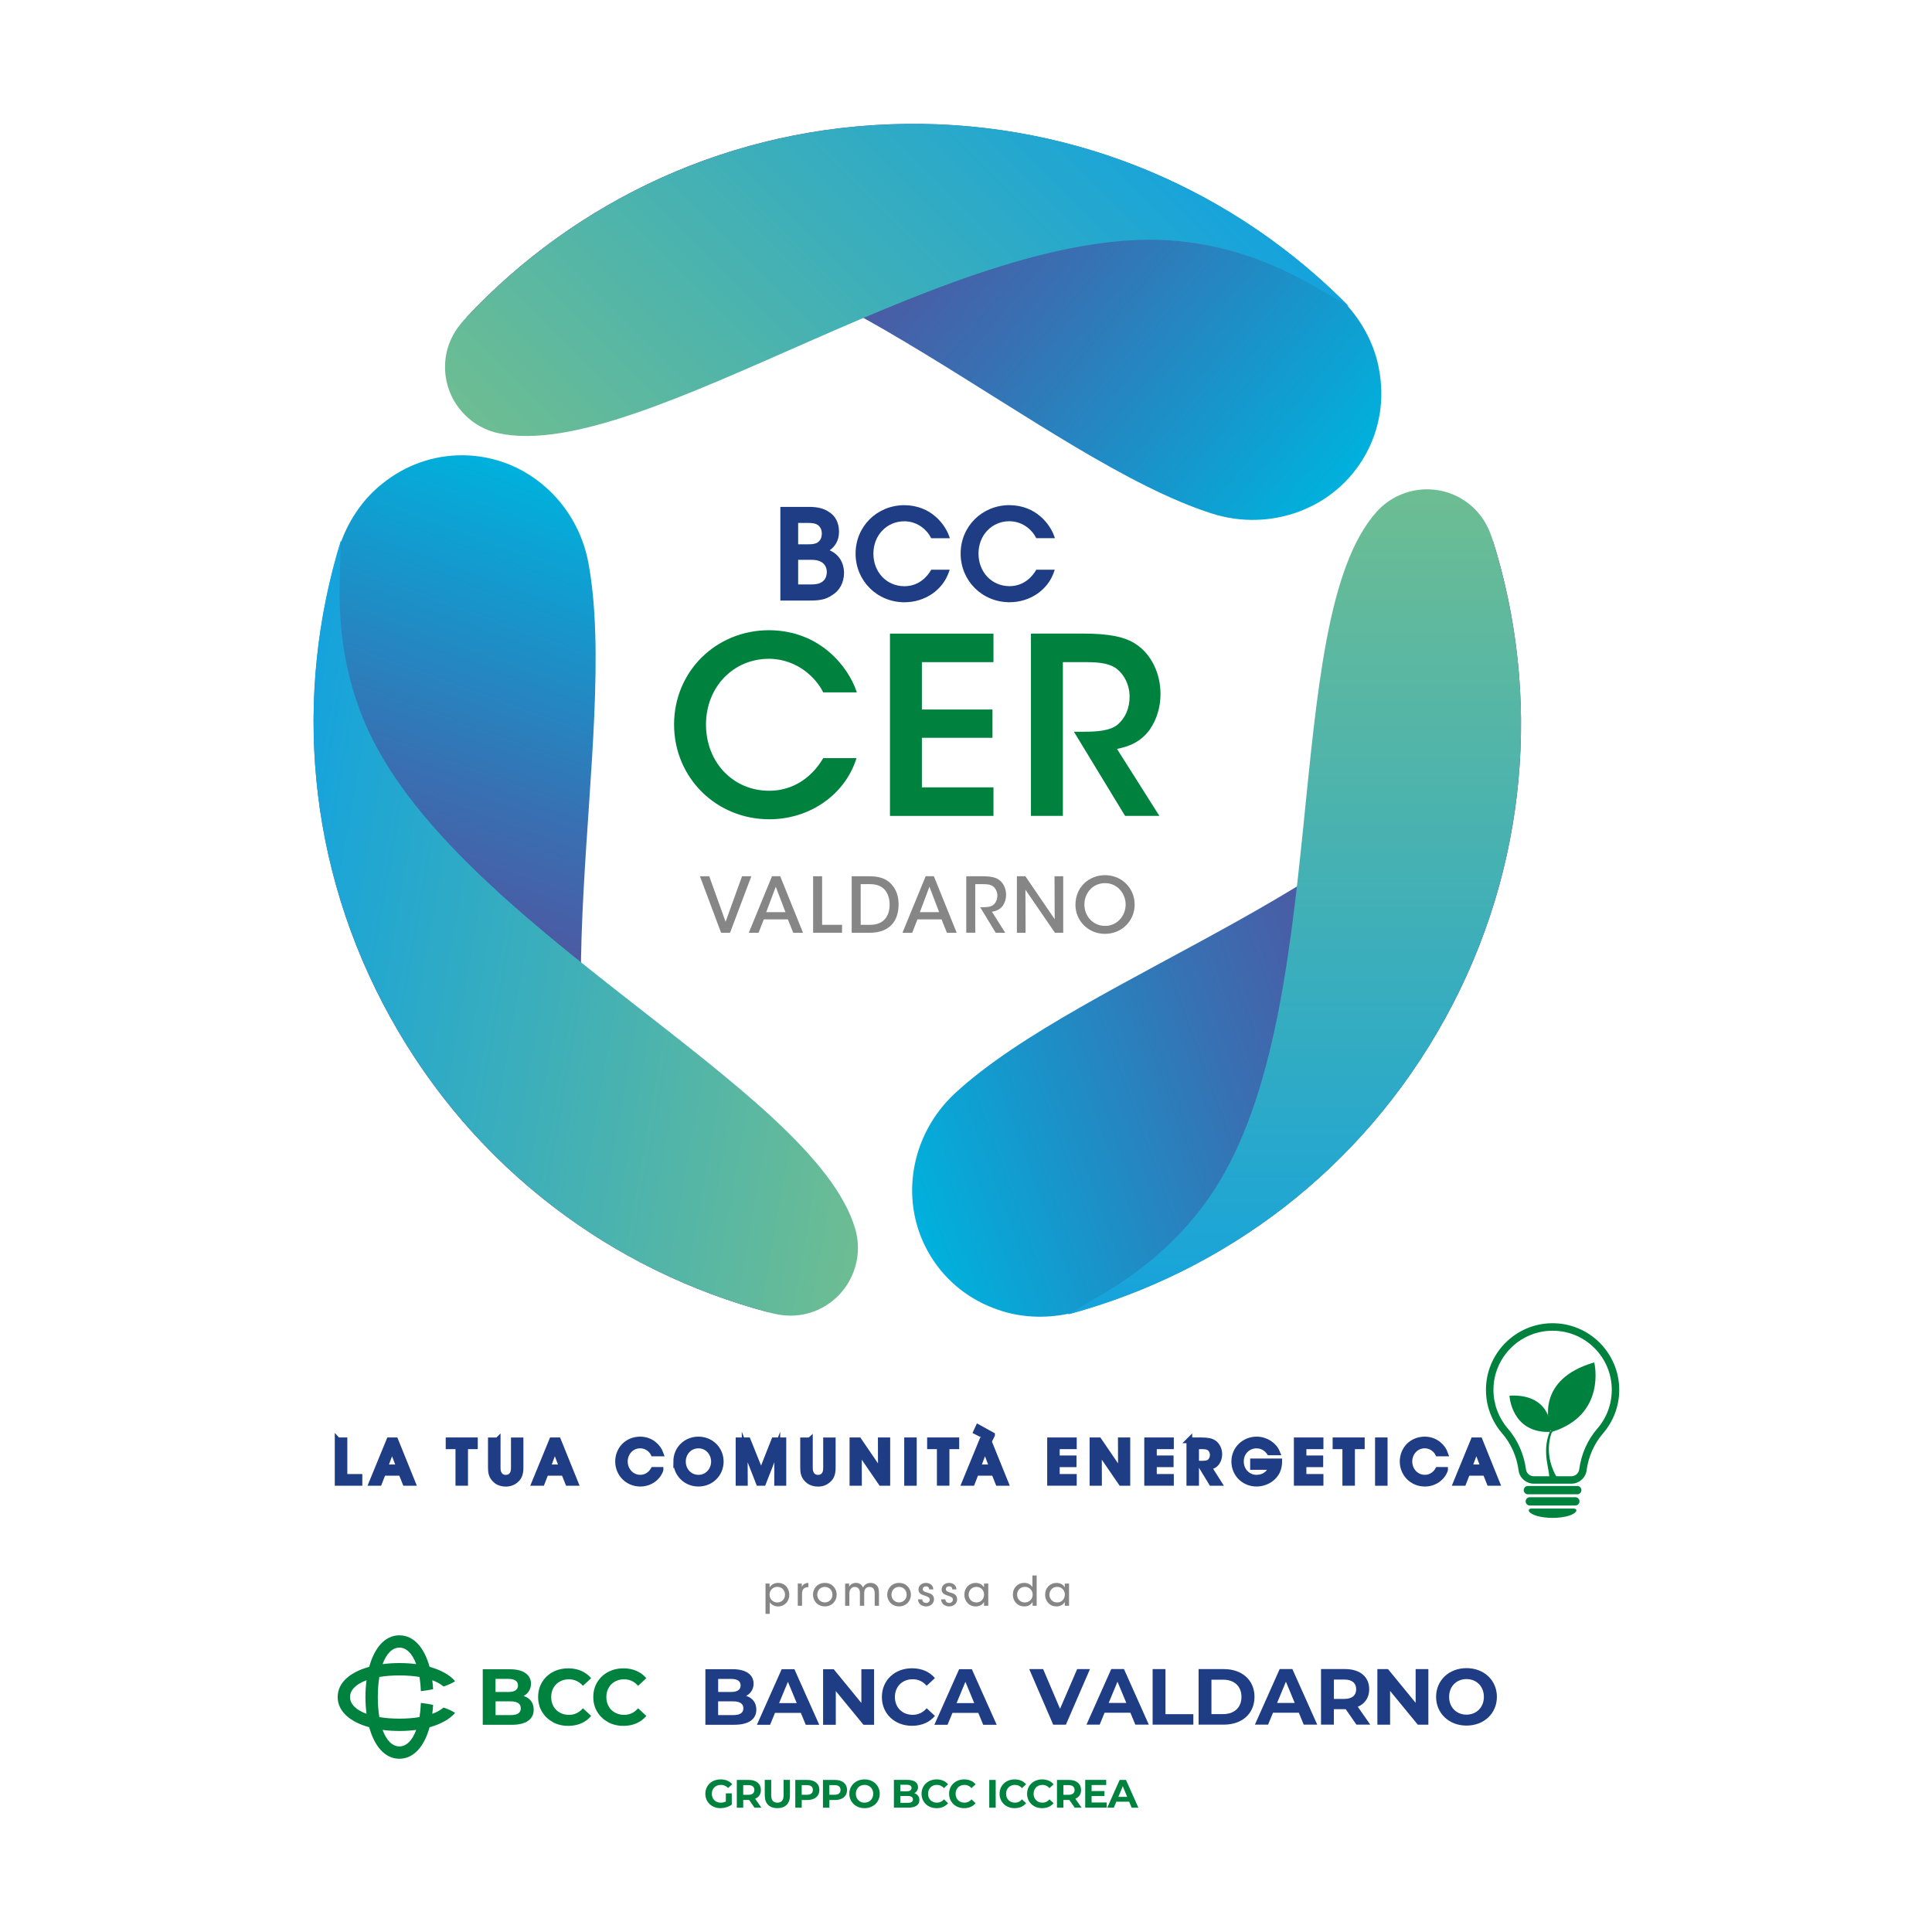 <svg width="338" height="338" viewBox="0 0 338 338" fill="none" xmlns="http://www.w3.org/2000/svg">
<path fill-rule="evenodd" clip-rule="evenodd" d="M158.321 21.678C188.577 21.296 215.972 33.423 235.677 53.365C235.76 53.449 235.82 53.544 235.873 53.651C238.568 56.716 240.595 60.669 241.275 64.705C242.199 69.629 241.496 74.84 238.914 79.508C233.644 89.03 222.286 93.114 212.008 89.841C182.967 80.576 140.292 39.772 111.09 43.391C100.239 44.733 90.551 49.568 81.555 55.565C100.764 35.038 127.986 22.065 158.321 21.684V21.678Z" fill="url(#paint0_linear_119_5917)"/>
<path fill-rule="evenodd" clip-rule="evenodd" d="M158.409 21.678C131.902 22.012 107.727 31.927 89.239 48.131C86.556 50.486 83.927 53.032 81.56 55.56C80.85 56.317 80.165 57.139 79.622 58.022C78.501 59.834 77.857 61.897 77.857 64.187C77.857 69.874 81.858 74.626 87.194 75.788C112.484 81.297 167.799 38.413 206.176 42.181C213.974 42.95 221.755 45.359 230.066 50.164C232.111 51.344 234.436 52.608 236.01 53.598C216.282 33.566 188.743 21.285 158.415 21.672L158.409 21.678Z" fill="url(#paint1_linear_119_5917)"/>
<path fill-rule="evenodd" clip-rule="evenodd" d="M252.852 178.125C238.275 204.643 214.225 222.499 187.158 229.827C187.044 229.856 186.931 229.862 186.812 229.856C182.817 230.691 178.382 230.506 174.53 229.111C169.791 227.49 165.599 224.312 162.815 219.763C157.127 210.486 159.166 198.586 167.084 191.259C189.459 170.553 245.99 153.526 257.234 126.333C261.414 116.228 261.98 105.419 261.199 94.634C269.593 121.462 267.465 151.546 252.858 178.125H252.852Z" fill="url(#paint2_linear_119_5917)"/>
<path fill-rule="evenodd" clip-rule="evenodd" d="M252.811 178.197C265.582 154.963 268.867 129.047 263.877 104.972C263.149 101.479 262.231 97.937 261.194 94.628C260.884 93.633 260.508 92.637 260.007 91.731C258.982 89.859 257.503 88.285 255.512 87.152C250.564 84.35 244.459 85.483 240.816 89.561C223.562 108.853 233.614 178.119 211.43 209.652C206.916 216.061 200.99 221.641 192.709 226.506C190.67 227.705 188.428 229.106 186.795 229.982C213.946 222.691 238.205 204.775 252.817 178.197H252.811Z" fill="url(#paint3_linear_119_5917)"/>
<path fill-rule="evenodd" clip-rule="evenodd" d="M68.306 178.023C53.646 151.552 51.362 121.683 59.602 94.878C59.638 94.765 59.691 94.664 59.757 94.568C61.182 90.747 63.704 87.092 66.941 84.576C70.84 81.434 75.765 79.58 81.101 79.651C91.981 79.788 100.96 87.861 102.939 98.461C108.526 128.426 92.78 185.333 109.789 209.341C116.109 218.26 124.957 224.509 134.49 229.594C107.315 222.386 83.002 204.548 68.306 178.017V178.023Z" fill="url(#paint4_linear_119_5917)"/>
<path fill-rule="evenodd" clip-rule="evenodd" d="M68.265 177.947C81.107 201.139 101.282 217.743 124.307 226.352C127.652 227.604 131.14 228.712 134.49 229.601C135.498 229.869 136.547 230.084 137.573 230.143C139.701 230.274 141.823 229.863 143.839 228.784C148.847 226.089 151.142 220.318 149.64 215.066C142.521 190.18 78.561 161.754 63.716 126.167C60.699 118.935 59.137 110.94 59.441 101.342C59.513 98.981 59.525 96.334 59.656 94.48C51.345 121.338 53.569 151.41 68.265 177.947Z" fill="url(#paint5_linear_119_5917)"/>
<path d="M122.453 153.299H124.081L126.942 161.264L129.816 153.299H131.444L127.718 163.19H126.155L122.453 153.299Z" fill="#868686"/>
<path d="M132.713 163.184H131.002L135.062 153.293H136.493L140.487 163.184H138.776L137.84 160.847H133.619L132.713 163.184ZM135.718 155.129L134.049 159.577H137.417L135.718 155.129Z" fill="#868686"/>
<path d="M142.252 153.299H143.826V161.795H147.314V163.184H142.252V153.293V153.299Z" fill="#868686"/>
<path d="M149.002 153.299H152.06C153.384 153.299 155.029 153.502 156.12 154.903C156.872 155.797 157.206 156.936 157.206 158.229C157.206 161.115 155.644 163.184 152.168 163.184H149.002V153.293V153.299ZM150.576 161.795H152.245C154.57 161.795 155.638 160.31 155.638 158.253C155.638 157.305 155.381 156.393 154.839 155.725C154.32 155.123 153.527 154.682 152.257 154.682H150.576V161.789V161.795Z" fill="#868686"/>
<path d="M159.596 163.184H157.885L161.945 153.293H163.376L167.37 163.184H165.659L164.723 160.847H160.502L159.596 163.184ZM162.601 155.129L160.931 159.577H164.3L162.601 155.129Z" fill="#868686"/>
<path d="M169.039 153.299H171.829C173.379 153.299 174.178 153.514 174.703 153.871C175.52 154.408 176.015 155.433 176.015 156.542C176.015 157.24 175.812 157.908 175.454 158.426C174.947 159.136 174.303 159.374 173.54 159.511L175.865 163.184H174.196L171.483 158.718H171.829C172.509 158.718 173.338 158.695 173.809 158.289C174.262 157.89 174.488 157.311 174.488 156.674C174.488 156.036 174.166 155.35 173.648 155.004C173.218 154.736 172.67 154.682 171.966 154.682H170.619V163.178H169.045V153.287L169.039 153.299Z" fill="#868686"/>
<path d="M184.516 160.823L184.486 153.299H186.007V163.19H184.564L179.395 155.654L179.425 163.19H177.904V153.299H179.389L184.522 160.823H184.516Z" fill="#868686"/>
<path d="M188.148 158.295C188.148 155.183 190.539 153.108 193.317 153.108C196.269 153.108 198.504 155.392 198.504 158.242C198.504 161.091 196.275 163.375 193.306 163.375C190.336 163.375 188.148 161.038 188.148 158.313V158.301V158.295ZM189.71 158.242C189.71 160.299 191.231 161.986 193.347 161.986C195.464 161.986 196.93 160.179 196.93 158.26C196.93 156.34 195.5 154.503 193.335 154.503C191.171 154.503 189.716 156.238 189.716 158.23V158.242H189.71Z" fill="#868686"/>
<path d="M145.15 96.273C145.985 95.683 146.784 94.681 146.784 93.03C146.784 91.486 146.164 90.264 145.061 89.59C144.214 88.976 143.058 88.678 141.537 88.678H136.523V105.067H141.454C143.362 105.067 144.417 104.93 145.598 104.107C146.885 103.338 147.642 101.931 147.666 100.244C147.666 99.356 147.41 97.287 145.156 96.273H145.15ZM139.636 97.937H141.663C142.39 97.937 142.873 97.954 143.445 98.193C144.208 98.515 144.65 99.207 144.65 100.089C144.632 101.019 144.226 101.669 143.445 102.015C143.052 102.17 142.539 102.247 141.877 102.247H139.636V97.937ZM142.879 94.997C142.456 95.2 141.871 95.224 141.406 95.224H139.636V91.486H141.341C142.068 91.486 142.527 91.557 142.879 91.736C143.308 91.933 143.773 92.458 143.773 93.322C143.773 94.133 143.481 94.663 142.879 94.997Z" fill="#1F3D84"/>
<path d="M158.201 91.194C160.753 91.212 162.309 92.965 162.822 93.996L162.905 94.163H166.178L166.035 93.763C165.332 91.772 162.899 88.404 158.219 88.38C153.432 88.38 149.682 92.1 149.682 96.852C149.682 101.603 153.438 105.365 158.237 105.365C161.808 105.365 164.932 103.237 166.011 100.065L166.149 99.672H162.917L162.828 99.821C162.339 100.644 160.92 102.557 158.219 102.557C155.131 102.557 152.8 100.107 152.8 96.858C152.8 93.609 155.173 91.2 158.201 91.2V91.194Z" fill="#1F3D84"/>
<path d="M181.215 99.809C180.726 100.632 179.307 102.546 176.606 102.546C173.518 102.546 171.187 100.095 171.187 96.846C171.187 93.597 173.559 91.188 176.582 91.188C179.14 91.206 180.69 92.959 181.203 93.99L181.286 94.157H184.559L184.416 93.758C183.713 91.766 181.28 88.398 176.6 88.374C171.813 88.374 168.062 92.094 168.062 96.846C168.062 101.598 171.819 105.36 176.618 105.36C180.189 105.36 183.313 103.231 184.392 100.059L184.523 99.666H181.292L181.203 99.815L181.215 99.809Z" fill="#1F3D84"/>
<path d="M134.508 115.25C139.713 115.292 142.878 118.863 143.928 120.962L144.011 121.128H149.902L149.759 120.729C148.393 116.86 143.653 110.302 134.55 110.254C125.231 110.254 117.928 117.498 117.928 126.751C117.928 136.004 125.249 143.331 134.591 143.331C141.537 143.331 147.618 139.187 149.717 133.023L149.854 132.629H144.023L143.934 132.778C142.944 134.453 140.047 138.341 134.55 138.341C128.26 138.341 123.514 133.362 123.514 126.757C123.514 120.151 128.343 115.256 134.502 115.256L134.508 115.25Z" fill="#00823F"/>
<path d="M155.697 142.741H173.804V137.745H161.284V129.076H173.631V124.128H161.284V115.841H173.804V110.851H155.697V142.741Z" fill="#00823F"/>
<path d="M201.198 127.555C202.379 125.85 203.029 123.674 203.029 121.42C203.029 117.783 201.389 114.445 198.754 112.716C196.888 111.422 194.026 110.844 189.495 110.844H180.361V142.734H185.948V115.84H189.924C192.094 115.84 193.806 116.007 195.087 116.806C196.625 117.831 197.621 119.81 197.621 121.844C197.621 123.877 196.912 125.552 195.57 126.732C194.193 127.913 191.719 128.014 189.507 128.014H187.879L196.828 142.734H202.826L195.415 131.019C197.472 130.614 199.565 129.856 201.222 127.549L201.198 127.555Z" fill="#00823F"/>
<path d="M59.076 251.982H60.263V258.379H62.886V259.422H59.07V251.976L59.076 251.982Z" fill="#1F3D84" stroke="#1F3D84" stroke-miterlimit="10"/>
<path d="M66.327 259.428H65.039L68.097 251.981H69.177L72.187 259.428H70.9L70.196 257.669H67.018L66.333 259.428H66.327ZM68.586 253.359L67.328 256.709H69.862L68.586 253.359Z" fill="#1F3D84" stroke="#1F3D84" stroke-miterlimit="10"/>
<path d="M80.188 253.025H78.477V251.981H83.085V253.025H81.374V259.422H80.188V253.025Z" fill="#1F3D84" stroke="#1F3D84" stroke-miterlimit="10"/>
<path d="M87.068 251.981V256.632C87.068 257.097 87.068 257.496 87.342 257.931C87.562 258.283 87.974 258.528 88.487 258.528C88.999 258.528 89.411 258.295 89.613 257.955C89.894 257.532 89.894 257.121 89.894 256.638V251.987H91.068V256.638C91.08 257.621 90.919 258.379 90.263 258.921C89.822 259.321 89.226 259.577 88.493 259.577C87.962 259.577 87.193 259.428 86.692 258.933C85.959 258.277 85.869 257.544 85.875 256.638V251.987H87.062L87.068 251.981Z" fill="#1F3D84" stroke="#1F3D84" stroke-miterlimit="10"/>
<path d="M94.799 259.428H93.512L96.57 251.981H97.649L100.66 259.428H99.372L98.669 257.669H95.491L94.805 259.428H94.799ZM97.065 253.359L95.807 256.709H98.341L97.065 253.359Z" fill="#1F3D84" stroke="#1F3D84" stroke-miterlimit="10"/>
<path d="M115.553 257.162C115.088 258.521 113.711 259.565 112.024 259.565C109.782 259.565 108.131 257.806 108.131 255.689C108.131 253.573 109.711 251.838 112.012 251.838C114.015 251.85 115.202 253.257 115.565 254.282H114.307C114.069 253.799 113.312 252.893 112.006 252.881C110.426 252.881 109.317 254.181 109.317 255.689C109.317 257.198 110.444 258.515 112.012 258.515C113.449 258.515 114.146 257.43 114.307 257.156H115.553V257.162Z" fill="#1F3D84" stroke="#1F3D84" stroke-miterlimit="10"/>
<path d="M118.297 255.743C118.297 253.4 120.097 251.838 122.19 251.838C124.414 251.838 126.095 253.561 126.095 255.701C126.095 257.842 124.414 259.565 122.184 259.565C119.954 259.565 118.303 257.806 118.303 255.749V255.737L118.297 255.743ZM119.477 255.701C119.477 257.251 120.622 258.521 122.214 258.521C123.806 258.521 124.909 257.162 124.909 255.713C124.909 254.264 123.83 252.887 122.202 252.887C120.574 252.887 119.477 254.193 119.477 255.695V255.707V255.701Z" fill="#1F3D84" stroke="#1F3D84" stroke-miterlimit="10"/>
<path d="M129.207 259.428V251.981H130.835L133.148 257.747L135.431 251.981H137.053V259.428H135.956L135.986 253.15L133.523 259.428H132.748L130.286 253.15L130.316 259.428H129.207Z" fill="#1F3D84" stroke="#1F3D84" stroke-miterlimit="10"/>
<path d="M141.691 251.981V256.632C141.691 257.097 141.691 257.496 141.965 257.931C142.186 258.283 142.597 258.528 143.11 258.528C143.622 258.528 144.034 258.295 144.236 257.955C144.517 257.532 144.517 257.121 144.517 256.638V251.987H145.691V256.638C145.703 257.621 145.542 258.379 144.886 258.921C144.445 259.321 143.849 259.577 143.116 259.577C142.585 259.577 141.816 259.428 141.315 258.933C140.582 258.277 140.492 257.544 140.498 256.638V251.987H141.685L141.691 251.981Z" fill="#1F3D84" stroke="#1F3D84" stroke-miterlimit="10"/>
<path d="M154.109 257.645L154.091 251.981H155.236V259.428H154.151L150.258 253.752L150.276 259.428H149.131V251.981H150.246L154.109 257.645Z" fill="#1F3D84" stroke="#1F3D84" stroke-miterlimit="10"/>
<path d="M158.693 251.981H159.88V259.428H158.693V251.981Z" fill="#1F3D84" stroke="#1F3D84" stroke-miterlimit="10"/>
<path d="M164.412 253.025H162.701V251.981H167.31V253.025H165.599V259.422H164.412V253.025Z" fill="#1F3D84" stroke="#1F3D84" stroke-miterlimit="10"/>
<path d="M170.057 259.428H168.77L171.828 251.981H172.907L175.918 259.428H174.63L173.927 257.669H170.749L170.063 259.428H170.057ZM173.557 251.057L173.235 251.701L170.791 250.473L171.142 249.716L173.557 251.051V251.057ZM172.317 253.359L171.059 256.709H173.593L172.317 253.359Z" fill="#1F3D84" stroke="#1F3D84" stroke-miterlimit="10"/>
<path d="M183.705 251.982H187.872V253.025H184.891V255.135H187.831V256.173H184.891V258.379H187.872V259.422H183.705V251.976V251.982Z" fill="#1F3D84" stroke="#1F3D84" stroke-miterlimit="10"/>
<path d="M196.105 257.645L196.087 251.981H197.232V259.428H196.147L192.254 253.752L192.272 259.428H191.127V251.981H192.242L196.105 257.645Z" fill="#1F3D84" stroke="#1F3D84" stroke-miterlimit="10"/>
<path d="M200.689 251.982H204.857V253.025H201.876V255.135H204.815V256.173H201.876V258.379H204.857V259.422H200.689V251.976V251.982Z" fill="#1F3D84" stroke="#1F3D84" stroke-miterlimit="10"/>
<path d="M208.064 251.982H210.169C211.338 251.982 211.94 252.143 212.333 252.417C212.947 252.816 213.317 253.591 213.317 254.426C213.317 254.951 213.168 255.451 212.894 255.845C212.512 256.375 212.029 256.56 211.457 256.662L213.21 259.428H211.952L209.907 256.065H210.169C210.682 256.065 211.308 256.048 211.659 255.744C211.999 255.439 212.172 255.01 212.172 254.527C212.172 254.044 211.934 253.532 211.54 253.269C211.218 253.067 210.807 253.025 210.27 253.025H209.257V259.422H208.07V251.976L208.064 251.982Z" fill="#1F3D84" stroke="#1F3D84" stroke-miterlimit="10"/>
<path d="M222.076 254.092C221.886 253.817 221.653 253.579 221.391 253.388C220.956 253.078 220.437 252.887 219.823 252.887C218.416 252.887 217.098 253.954 217.098 255.683C217.098 257.412 218.428 258.521 219.823 258.521C220.508 258.521 221.099 258.313 221.546 257.967C221.999 257.627 222.309 257.15 222.422 256.637H219.215V255.671H223.805C223.805 256.142 223.722 256.786 223.472 257.341C222.786 258.819 221.248 259.565 219.841 259.565C217.635 259.565 215.93 257.865 215.93 255.683C215.93 253.501 217.688 251.838 219.853 251.838C221.45 251.838 222.893 252.804 223.424 254.092H222.088H222.076Z" fill="#1F3D84" stroke="#1F3D84" stroke-miterlimit="10"/>
<path d="M226.863 251.982H231.031V253.025H228.05V255.135H230.989V256.173H228.05V258.379H231.031V259.422H226.863V251.976V251.982Z" fill="#1F3D84" stroke="#1F3D84" stroke-miterlimit="10"/>
<path d="M235.354 253.025H233.643V251.981H238.251V253.025H236.54V259.422H235.354V253.025Z" fill="#1F3D84" stroke="#1F3D84" stroke-miterlimit="10"/>
<path d="M241.064 251.981H242.251V259.428H241.064V251.981Z" fill="#1F3D84" stroke="#1F3D84" stroke-miterlimit="10"/>
<path d="M252.809 257.162C252.344 258.521 250.967 259.565 249.28 259.565C247.038 259.565 245.387 257.806 245.387 255.689C245.387 253.573 246.967 251.838 249.268 251.838C251.271 251.85 252.458 253.257 252.821 254.282H251.563C251.325 253.799 250.568 252.893 249.262 252.881C247.682 252.881 246.573 254.181 246.573 255.689C246.573 257.198 247.7 258.515 249.268 258.515C250.705 258.515 251.402 257.43 251.563 257.156H252.809V257.162Z" fill="#1F3D84" stroke="#1F3D84" stroke-miterlimit="10"/>
<path d="M256.022 259.428H254.734L257.793 251.981H258.872L261.877 259.428H260.589L259.885 257.669H256.708L256.022 259.428ZM258.282 253.359L257.024 256.709H259.558L258.282 253.359Z" fill="#1F3D84" stroke="#1F3D84" stroke-miterlimit="10"/>
<path d="M275.393 264.049C275.596 264.049 275.727 264.21 275.638 264.347C275.232 264.967 273.587 265.426 271.619 265.426C269.652 265.426 268.006 264.961 267.601 264.347C267.511 264.21 267.643 264.049 267.845 264.049H275.399H275.393Z" fill="#00823F" stroke="#00823F" stroke-width="0.25" stroke-miterlimit="10"/>
<path d="M275.936 261.3H267.303C266.975 261.3 266.701 261.032 266.701 260.698C266.701 260.37 266.969 260.096 267.303 260.096H275.936C276.264 260.096 276.538 260.364 276.538 260.698C276.538 261.026 276.27 261.3 275.936 261.3Z" fill="#00823F" stroke="#00823F" stroke-width="0.25" stroke-miterlimit="10"/>
<path d="M275.602 263.262H267.637C267.309 263.262 267.035 262.994 267.035 262.66C267.035 262.332 267.303 262.058 267.637 262.058H275.602C275.93 262.058 276.205 262.326 276.205 262.66C276.205 262.988 275.936 263.262 275.602 263.262Z" fill="#00823F" stroke="#00823F" stroke-width="0.25" stroke-miterlimit="10"/>
<path d="M278.815 238.508C269.044 241.411 270.88 248.589 271.446 250.193C271.536 249.496 272.108 245.919 274.809 243.355C274.809 243.355 272.114 246.556 271.536 250.366C280.92 247.421 278.815 238.508 278.815 238.508Z" fill="#00823F" stroke="#00823F" stroke-width="0.25" stroke-miterlimit="10"/>
<path d="M267.804 246.431C270.272 247.272 271.113 249.704 271.214 250.283C271.25 248.941 270.767 244.005 264.215 244.285C264.215 244.285 264.602 250.569 271.107 250.39C270.576 247.898 267.804 246.425 267.804 246.425V246.431Z" fill="#00823F" stroke="#00823F" stroke-width="0.25" stroke-miterlimit="10"/>
<path d="M271.185 259.094C271.4 257.336 269.736 254.134 271.257 250.515L271.394 250.485C271.394 250.485 269.552 254.539 272.616 259.088H271.185V259.094Z" fill="#00823F" stroke="#00823F" stroke-width="0.25" stroke-miterlimit="10"/>
<path d="M282.233 238.639C281.643 237.261 280.808 236.021 279.735 234.96C278.667 233.899 277.421 233.07 276.038 232.498C274.601 231.902 273.081 231.61 271.513 231.621C265.17 231.681 260.048 236.886 260.09 243.229C260.102 244.618 260.352 245.978 260.847 247.266C261.324 248.512 262.01 249.656 262.88 250.67C264.466 252.506 265.474 254.772 265.796 257.222C265.963 258.486 267.048 259.44 268.324 259.44H274.923C276.199 259.44 277.284 258.486 277.451 257.222C277.773 254.772 278.781 252.506 280.367 250.67C281.249 249.644 281.935 248.488 282.412 247.23C282.906 245.93 283.157 244.553 283.157 243.152C283.157 241.584 282.847 240.07 282.239 238.639H282.233ZM279.562 249.984C277.845 251.975 276.754 254.432 276.402 257.091C276.307 257.83 275.669 258.391 274.923 258.391H268.324C267.578 258.391 266.94 257.83 266.845 257.091C266.493 254.438 265.402 251.981 263.685 249.984C262.069 248.106 261.169 245.709 261.151 243.229C261.11 237.464 265.766 232.736 271.525 232.683C271.561 232.683 271.591 232.683 271.626 232.683C274.405 232.683 277.022 233.756 279.001 235.717C280.999 237.697 282.102 240.344 282.102 243.158C282.102 245.668 281.201 248.094 279.568 249.99L279.562 249.984Z" fill="#00823F" stroke="#00823F" stroke-width="0.25" stroke-miterlimit="10"/>
<path d="M132.319 299.093C132.319 300.775 130.984 301.746 128.432 301.746H123.406V292.022H128.158C130.59 292.022 131.836 293.036 131.836 294.55C131.836 295.522 131.336 296.273 130.543 296.691C131.628 297.036 132.319 297.871 132.319 299.093ZM125.642 293.722V296.011H127.878C128.975 296.011 129.571 295.623 129.571 294.86C129.571 294.097 128.975 293.722 127.878 293.722H125.642ZM130.054 298.861C130.054 298.044 129.428 297.651 128.259 297.651H125.636V300.053H128.259C129.428 300.053 130.054 299.69 130.054 298.861Z" fill="#1F3D84"/>
<path d="M140.099 299.666H135.586L134.727 301.746H132.42L136.754 292.022H138.978L143.324 301.746H140.963L140.105 299.666H140.099ZM139.389 297.955L137.845 294.234L136.301 297.955H139.383H139.389Z" fill="#1F3D84"/>
<path d="M152.917 292.028V301.752H151.069L146.222 295.85V301.752H143.998V292.028H145.858L150.693 297.931V292.028H152.917Z" fill="#1F3D84"/>
<path d="M154.283 296.887C154.283 293.954 156.531 291.861 159.56 291.861C161.241 291.861 162.642 292.469 163.56 293.584L162.117 294.92C161.461 294.169 160.645 293.781 159.673 293.781C157.854 293.781 156.561 295.057 156.561 296.893C156.561 298.729 157.854 300.005 159.673 300.005C160.645 300.005 161.461 299.618 162.117 298.855L163.56 300.19C162.642 301.317 161.241 301.925 159.548 301.925C156.537 301.925 154.283 299.826 154.283 296.899V296.887Z" fill="#1F3D84"/>
<path d="M171.144 299.666H166.631L165.772 301.746H163.465L167.799 292.022H170.023L174.369 301.746H172.008L171.15 299.666H171.144ZM170.44 297.955L168.896 294.234L167.352 297.955H170.434H170.44Z" fill="#1F3D84"/>
<path d="M190.687 292.004L186.478 301.728H184.254L180.062 292.004H182.495L185.452 298.95L188.451 292.004H190.687Z" fill="#1F3D84"/>
<path d="M197.757 299.641H193.244L192.385 301.722H190.078L194.412 291.998H196.636L200.982 301.722H198.622L197.763 299.641H197.757ZM197.048 297.93L195.503 294.21L193.959 297.93H197.042H197.048Z" fill="#1F3D84"/>
<path d="M201.65 292.004H203.898V299.892H208.775V301.722H201.65V291.998V292.004Z" fill="#1F3D84"/>
<path d="M209.693 292.004H214.111C217.289 292.004 219.471 293.918 219.471 296.863C219.471 299.808 217.289 301.722 214.111 301.722H209.693V291.998V292.004ZM213.998 299.88C215.93 299.88 217.193 298.729 217.193 296.869C217.193 295.009 215.93 293.858 213.998 293.858H211.941V299.886H213.998V299.88Z" fill="#1F3D84"/>
<path d="M227.222 299.641H222.709L221.85 301.722H219.543L223.877 291.998H226.101L230.447 301.722H228.086L227.228 299.641H227.222ZM226.512 297.93L224.968 294.21L223.424 297.93H226.507H226.512Z" fill="#1F3D84"/>
<path d="M237.304 301.722L235.426 299.015H233.357V301.722H231.109V291.998H235.318C237.918 291.998 239.54 293.345 239.54 295.528C239.54 296.988 238.806 298.055 237.542 298.598L239.724 301.722H237.31H237.304ZM235.193 293.834H233.363V297.221H235.193C236.57 297.221 237.262 296.583 237.262 295.528C237.262 294.472 236.57 293.834 235.193 293.834Z" fill="#1F3D84"/>
<path d="M249.888 292.004V301.728H248.04L243.193 295.826V301.728H240.969V292.004H242.829L247.664 297.906V292.004H249.888Z" fill="#1F3D84"/>
<path d="M251.242 296.863C251.242 293.977 253.49 291.837 256.56 291.837C259.631 291.837 261.878 293.959 261.878 296.863C261.878 299.766 259.613 301.889 256.56 301.889C253.508 301.889 251.242 299.748 251.242 296.863ZM259.601 296.863C259.601 295.015 258.295 293.751 256.56 293.751C254.825 293.751 253.52 295.015 253.52 296.863C253.52 298.711 254.825 299.975 256.56 299.975C258.295 299.975 259.601 298.711 259.601 296.863Z" fill="#1F3D84"/>
<path d="M126.995 313.741H128.021V315.715C127.484 316.12 126.751 316.335 126.053 316.335C124.527 316.335 123.4 315.285 123.4 313.819C123.4 312.352 124.527 311.303 126.071 311.303C126.924 311.303 127.633 311.595 128.104 312.143L127.383 312.811C127.031 312.435 126.62 312.263 126.125 312.263C125.183 312.263 124.533 312.895 124.533 313.819C124.533 314.743 125.177 315.375 126.107 315.375C126.411 315.375 126.697 315.321 126.984 315.166V313.741H126.995Z" fill="#00823F"/>
<path d="M131.997 316.252L131.061 314.898H130.029V316.252H128.902V311.393H131.007C132.307 311.393 133.117 312.066 133.117 313.157C133.117 313.885 132.748 314.421 132.116 314.69L133.207 316.252H131.997ZM130.941 312.305H130.023V313.998H130.941C131.627 313.998 131.973 313.676 131.973 313.151C131.973 312.627 131.627 312.305 130.941 312.305Z" fill="#00823F"/>
<path d="M133.793 314.11V311.386H134.92V314.069C134.92 314.993 135.325 315.374 136.005 315.374C136.685 315.374 137.09 314.993 137.09 314.069V311.386H138.199V314.11C138.199 315.541 137.382 316.334 135.999 316.334C134.616 316.334 133.799 315.541 133.799 314.11H133.793Z" fill="#00823F"/>
<path d="M143.35 313.151C143.35 314.236 142.539 314.91 141.239 314.91H140.262V316.252H139.135V311.393H141.239C142.539 311.393 143.35 312.066 143.35 313.157V313.151ZM142.211 313.151C142.211 312.615 141.865 312.305 141.174 312.305H140.256V313.992H141.174C141.859 313.992 142.211 313.682 142.211 313.151Z" fill="#00823F"/>
<path d="M148.19 313.151C148.19 314.236 147.379 314.91 146.079 314.91H145.101V316.252H143.975V311.393H146.079C147.379 311.393 148.19 312.066 148.19 313.157V313.151ZM147.051 313.151C147.051 312.615 146.705 312.305 146.014 312.305H145.095V313.992H146.014C146.699 313.992 147.051 313.682 147.051 313.151Z" fill="#00823F"/>
<path d="M148.59 313.819C148.59 312.376 149.717 311.303 151.249 311.303C152.781 311.303 153.908 312.364 153.908 313.819C153.908 315.273 152.775 316.335 151.249 316.335C149.723 316.335 148.59 315.267 148.59 313.819ZM152.769 313.819C152.769 312.895 152.119 312.263 151.249 312.263C150.378 312.263 149.729 312.895 149.729 313.819C149.729 314.743 150.384 315.375 151.249 315.375C152.113 315.375 152.769 314.743 152.769 313.819Z" fill="#00823F"/>
<path d="M160.848 314.921C160.848 315.762 160.18 316.245 158.905 316.245H156.389V311.386H158.762C159.978 311.386 160.604 311.893 160.604 312.65C160.604 313.139 160.353 313.508 159.96 313.717C160.502 313.89 160.848 314.307 160.848 314.921ZM157.51 312.238V313.383H158.624C159.173 313.383 159.471 313.186 159.471 312.805C159.471 312.423 159.173 312.238 158.624 312.238H157.51ZM159.715 314.808C159.715 314.397 159.405 314.206 158.821 314.206H157.51V315.404H158.821C159.405 315.404 159.715 315.225 159.715 314.808Z" fill="#00823F"/>
<path d="M161.223 313.819C161.223 312.352 162.349 311.303 163.864 311.303C164.704 311.303 165.408 311.607 165.861 312.161L165.14 312.829C164.812 312.453 164.406 312.263 163.917 312.263C163.005 312.263 162.361 312.901 162.361 313.819C162.361 314.737 163.005 315.375 163.917 315.375C164.406 315.375 164.812 315.178 165.14 314.796L165.861 315.464C165.402 316.025 164.704 316.335 163.852 316.335C162.343 316.335 161.223 315.285 161.223 313.819Z" fill="#00823F"/>
<path d="M166.041 313.819C166.041 312.352 167.168 311.303 168.682 311.303C169.523 311.303 170.226 311.607 170.679 312.161L169.958 312.829C169.63 312.453 169.225 312.263 168.736 312.263C167.824 312.263 167.18 312.901 167.18 313.819C167.18 314.737 167.824 315.375 168.736 315.375C169.225 315.375 169.63 315.178 169.958 314.796L170.679 315.464C170.22 316.025 169.523 316.335 168.676 316.335C167.168 316.335 166.047 315.285 166.047 313.819H166.041Z" fill="#00823F"/>
<path d="M173.068 311.393H174.195V316.252H173.068V311.393Z" fill="#00823F"/>
<path d="M174.875 313.819C174.875 312.352 176.002 311.303 177.516 311.303C178.357 311.303 179.06 311.607 179.513 312.161L178.792 312.829C178.464 312.453 178.059 312.263 177.57 312.263C176.658 312.263 176.014 312.901 176.014 313.819C176.014 314.737 176.658 315.375 177.57 315.375C178.059 315.375 178.464 315.178 178.792 314.796L179.513 315.464C179.054 316.025 178.351 316.335 177.504 316.335C175.996 316.335 174.875 315.285 174.875 313.819Z" fill="#00823F"/>
<path d="M179.688 313.819C179.688 312.352 180.814 311.303 182.329 311.303C183.169 311.303 183.873 311.607 184.326 312.161L183.604 312.829C183.277 312.453 182.871 312.263 182.382 312.263C181.47 312.263 180.826 312.901 180.826 313.819C180.826 314.737 181.47 315.375 182.382 315.375C182.871 315.375 183.277 315.178 183.604 314.796L184.326 315.464C183.867 316.025 183.163 316.335 182.317 316.335C180.808 316.335 179.688 315.285 179.688 313.819Z" fill="#00823F"/>
<path d="M188.016 316.252L187.08 314.898H186.043V316.252H184.916V311.393H187.021C188.32 311.393 189.131 312.066 189.131 313.157C189.131 313.885 188.761 314.421 188.129 314.69L189.221 316.252H188.01H188.016ZM186.961 312.305H186.043V313.998H186.961C187.647 313.998 187.998 313.676 187.998 313.151C187.998 312.627 187.653 312.305 186.961 312.305Z" fill="#00823F"/>
<path d="M193.619 315.344V316.245H189.857V311.386H193.53V312.286H190.972V313.341H193.226V314.218H190.972V315.344H193.619Z" fill="#00823F"/>
<path d="M197.548 315.208H195.295L194.865 316.252H193.715L195.879 311.393H196.988L199.158 316.252H197.978L197.548 315.208ZM197.197 314.356L196.428 312.496L195.658 314.356H197.203H197.197Z" fill="#00823F"/>
<path d="M92.899 297.579C93.215 297.99 93.37 298.497 93.37 299.099C93.37 299.952 93.042 300.607 92.374 301.067C91.713 301.526 90.747 301.752 89.483 301.752H84.457V292.034H89.209C90.395 292.034 91.301 292.261 91.939 292.714C92.571 293.167 92.893 293.781 92.893 294.562C92.893 295.033 92.78 295.456 92.553 295.826C92.327 296.196 92.011 296.488 91.599 296.702C92.154 296.881 92.589 297.173 92.905 297.585M86.693 293.721V296.011H88.928C89.483 296.011 89.906 295.915 90.192 295.719C90.479 295.522 90.622 295.236 90.622 294.86C90.622 294.485 90.479 294.198 90.192 294.008C89.906 293.817 89.483 293.721 88.928 293.721H86.693ZM90.657 299.761C90.962 299.57 91.111 299.266 91.111 298.861C91.111 298.056 90.514 297.65 89.322 297.65H86.699V300.053H89.322C89.912 300.053 90.359 299.958 90.663 299.761" fill="#00823F"/>
<path d="M96.72 301.269C95.921 300.84 95.289 300.244 94.83 299.48C94.371 298.717 94.144 297.853 94.144 296.893C94.144 295.933 94.371 295.069 94.83 294.306C95.289 293.542 95.915 292.946 96.72 292.517C97.519 292.088 98.419 291.873 99.421 291.873C100.261 291.873 101.025 292.022 101.704 292.32C102.384 292.618 102.956 293.042 103.421 293.596L101.979 294.932C101.323 294.174 100.506 293.793 99.534 293.793C98.932 293.793 98.395 293.924 97.924 294.186C97.453 294.449 97.084 294.818 96.821 295.289C96.559 295.76 96.428 296.297 96.428 296.899C96.428 297.501 96.559 298.038 96.821 298.509C97.084 298.98 97.453 299.349 97.924 299.612C98.395 299.874 98.932 300.011 99.534 300.011C100.506 300.011 101.323 299.63 101.979 298.86L103.421 300.196C102.956 300.762 102.384 301.192 101.698 301.49C101.013 301.788 100.25 301.937 99.409 301.937C98.419 301.937 97.525 301.722 96.72 301.293" fill="#00823F"/>
<path d="M106.372 301.269C105.574 300.84 104.942 300.244 104.482 299.48C104.023 298.717 103.797 297.853 103.797 296.893C103.797 295.933 104.023 295.069 104.482 294.306C104.942 293.542 105.568 292.946 106.372 292.517C107.171 292.088 108.072 291.873 109.073 291.873C109.914 291.873 110.677 292.022 111.357 292.32C112.036 292.618 112.609 293.042 113.074 293.596L111.631 294.932C110.975 294.174 110.158 293.793 109.186 293.793C108.584 293.793 108.048 293.924 107.577 294.186C107.106 294.449 106.736 294.818 106.474 295.289C106.211 295.76 106.08 296.297 106.08 296.899C106.08 297.501 106.211 298.038 106.474 298.509C106.736 298.98 107.106 299.349 107.577 299.612C108.048 299.874 108.584 300.011 109.186 300.011C110.158 300.011 110.975 299.63 111.631 298.86L113.074 300.196C112.609 300.762 112.036 301.192 111.351 301.49C110.665 301.788 109.902 301.937 109.061 301.937C108.072 301.937 107.177 301.722 106.372 301.293" fill="#00823F"/>
<path d="M75.626 299.832C75.692 299.325 75.746 298.801 75.776 298.264C75.102 298.121 74.38 298.008 73.635 297.918C73.599 298.818 73.516 299.647 73.391 300.404C72.353 300.577 71.179 300.673 69.879 300.673C68.579 300.673 67.399 300.577 66.368 300.404C66.195 299.367 66.099 298.192 66.099 296.893C66.099 295.593 66.195 294.419 66.368 293.381C67.405 293.208 68.579 293.113 69.879 293.113C71.179 293.113 72.353 293.208 73.391 293.381C73.516 294.138 73.599 294.967 73.635 295.867C74.38 295.778 75.102 295.665 75.776 295.522C75.746 294.985 75.692 294.46 75.626 293.954C76.449 294.252 77.105 294.627 77.588 295.051C78.405 294.788 79.102 294.478 79.621 294.12C78.655 292.994 77.093 292.141 75.156 291.61C74.249 288.325 72.431 286.096 69.873 286.096C67.316 286.096 65.497 288.325 64.591 291.61C61.306 292.517 59.076 294.335 59.076 296.893C59.076 299.45 61.306 301.269 64.591 302.175C65.497 305.46 67.316 307.69 69.873 307.69C72.431 307.69 74.249 305.46 75.156 302.175C77.087 301.644 78.655 300.792 79.621 299.665C79.096 299.313 78.405 299.003 77.588 298.735C77.105 299.158 76.449 299.534 75.626 299.832ZM69.873 288.248C71.09 288.248 72.133 289.273 72.812 291.134C71.876 291.008 70.893 290.949 69.873 290.949C68.854 290.949 67.87 291.014 66.934 291.134C67.614 289.273 68.657 288.248 69.873 288.248ZM64.126 299.832C62.266 299.152 61.24 298.109 61.24 296.893C61.24 295.677 62.266 294.633 64.126 293.954C64.001 294.89 63.935 295.879 63.935 296.893C63.935 297.906 64.001 298.902 64.126 299.832ZM69.873 305.532C68.657 305.532 67.614 304.506 66.934 302.646C67.87 302.771 68.86 302.831 69.873 302.831C70.887 302.831 71.876 302.765 72.812 302.646C72.133 304.506 71.09 305.532 69.873 305.532Z" fill="#00823F"/>
<path d="M133.93 277.039H134.639V277.719C134.931 277.254 135.432 276.926 136.124 276.926C137.459 276.926 138.091 278.041 138.091 279.007C138.091 280.109 137.298 281.045 136.13 281.045C135.325 281.045 134.842 280.604 134.669 280.288V282.345H133.924V277.039H133.93ZM137.34 278.977C137.34 278.339 136.887 277.617 135.981 277.617C135.593 277.617 135.259 277.766 135.015 278.017C134.776 278.261 134.633 278.601 134.633 278.989C134.633 279.376 134.776 279.71 135.021 279.954C135.265 280.199 135.605 280.348 135.987 280.348C136.774 280.348 137.34 279.74 137.34 278.983V278.977Z" fill="#868686"/>
<path d="M139.57 277.039H140.274V277.611C140.494 277.152 140.906 276.932 141.43 276.926V277.671H141.383C140.679 277.671 140.316 278.059 140.316 278.828V280.932H139.57V277.045V277.039Z" fill="#868686"/>
<path d="M142.229 278.977C142.229 277.939 142.992 276.926 144.303 276.926C145.615 276.926 146.378 277.939 146.378 278.983C146.378 280.026 145.615 281.034 144.303 281.034C142.992 281.034 142.229 280.026 142.229 278.983V278.977ZM142.974 278.989C142.974 279.758 143.558 280.342 144.303 280.342C145.049 280.342 145.633 279.764 145.633 278.983C145.633 278.202 145.049 277.623 144.303 277.623C143.558 277.623 142.974 278.202 142.974 278.983V278.989Z" fill="#868686"/>
<path d="M147.852 277.039H148.555V277.588C148.722 277.26 149.169 276.92 149.736 276.92C150.093 276.92 150.463 277.027 150.737 277.337C150.838 277.439 150.946 277.647 150.988 277.719C151.053 277.606 151.131 277.468 151.268 277.331C151.518 277.081 151.876 276.926 152.299 276.926C152.657 276.926 153.056 277.027 153.343 277.319C153.688 277.671 153.772 278.041 153.772 278.786V280.932H153.027V278.816C153.027 278.494 152.985 278.172 152.812 277.951C152.675 277.749 152.466 277.629 152.12 277.629C151.792 277.629 151.512 277.767 151.369 277.999C151.214 278.243 151.19 278.458 151.19 278.786V280.932H150.439V278.786C150.445 278.464 150.409 278.226 150.284 278.017C150.141 277.79 149.914 277.635 149.545 277.629C149.193 277.623 148.937 277.796 148.805 278.011C148.662 278.22 148.597 278.488 148.597 278.804V280.932H147.852V277.045V277.039Z" fill="#868686"/>
<path d="M155.215 278.977C155.215 277.939 155.978 276.926 157.29 276.926C158.601 276.926 159.364 277.939 159.364 278.983C159.364 280.026 158.601 281.034 157.29 281.034C155.978 281.034 155.215 280.026 155.215 278.983V278.977ZM155.96 278.989C155.96 279.758 156.544 280.342 157.29 280.342C158.035 280.342 158.619 279.764 158.619 278.983C158.619 278.202 158.035 277.623 157.29 277.623C156.544 277.623 155.96 278.202 155.96 278.983V278.989Z" fill="#868686"/>
<path d="M162.553 278.053C162.553 277.754 162.368 277.522 161.987 277.528C161.623 277.528 161.42 277.772 161.426 278.029C161.438 278.339 161.719 278.482 162.136 278.595C162.732 278.762 163.382 278.929 163.4 279.77C163.412 280.527 162.786 281.04 162.011 281.04C161.397 281.04 160.633 280.688 160.598 279.805H161.337C161.367 280.276 161.742 280.437 162.023 280.437C162.38 280.437 162.66 280.187 162.66 279.859C162.655 279.472 162.362 279.346 161.665 279.114C161.122 278.947 160.693 278.691 160.687 278.106C160.687 277.367 161.289 276.926 161.993 276.926C162.529 276.926 163.233 277.188 163.286 278.059H162.547L162.553 278.053Z" fill="#868686"/>
<path d="M166.602 278.053C166.602 277.754 166.417 277.522 166.036 277.528C165.672 277.528 165.469 277.772 165.475 278.029C165.487 278.339 165.767 278.482 166.185 278.595C166.781 278.762 167.431 278.929 167.449 279.77C167.461 280.527 166.835 281.04 166.059 281.04C165.445 281.04 164.682 280.688 164.646 279.805H165.386C165.416 280.276 165.791 280.437 166.071 280.437C166.429 280.437 166.709 280.187 166.709 279.859C166.703 279.472 166.411 279.346 165.714 279.114C165.171 278.947 164.742 278.691 164.736 278.106C164.736 277.367 165.338 276.926 166.042 276.926C166.578 276.926 167.282 277.188 167.335 278.059H166.596L166.602 278.053Z" fill="#868686"/>
<path d="M172.896 280.926H172.151V280.247C171.877 280.771 171.322 281.04 170.708 281.04C169.456 281.04 168.711 280.068 168.711 278.983C168.711 277.796 169.575 276.926 170.708 276.926C171.483 276.926 171.972 277.355 172.151 277.725V277.039H172.896V280.926ZM169.456 278.995C169.462 279.573 169.874 280.348 170.816 280.348C171.412 280.348 171.829 280.02 172.026 279.579C172.109 279.4 172.157 279.197 172.163 279.001C172.169 278.804 172.133 278.601 172.05 278.422C171.865 277.969 171.43 277.623 170.804 277.623C169.987 277.623 169.462 278.267 169.462 278.995H169.456Z" fill="#868686"/>
<path d="M181.363 280.926H180.647V280.246C180.433 280.646 179.997 281.039 179.198 281.039C177.976 281.039 177.201 280.097 177.201 278.971C177.201 277.76 178.072 276.92 179.181 276.92C179.973 276.92 180.462 277.361 180.617 277.671V275.632H181.363V280.926ZM177.94 278.982C177.946 279.698 178.447 280.348 179.306 280.348C179.687 280.348 180.033 280.193 180.278 279.942C180.528 279.692 180.671 279.346 180.659 278.965C180.659 278.577 180.51 278.243 180.266 278.005C180.021 277.76 179.687 277.617 179.306 277.617C178.483 277.617 177.94 278.249 177.94 278.976V278.982Z" fill="#868686"/>
<path d="M187.027 280.926H186.282V280.247C186.008 280.771 185.453 281.04 184.839 281.04C183.587 281.04 182.842 280.068 182.842 278.983C182.842 277.796 183.706 276.926 184.839 276.926C185.614 276.926 186.103 277.355 186.282 277.725V277.039H187.027V280.926ZM183.587 278.995C183.593 279.573 184.004 280.348 184.946 280.348C185.543 280.348 185.96 280.02 186.157 279.579C186.24 279.4 186.288 279.197 186.294 279.001C186.3 278.804 186.264 278.601 186.18 278.422C185.996 277.969 185.56 277.623 184.934 277.623C184.118 277.623 183.593 278.267 183.593 278.995H183.587Z" fill="#868686"/>
<defs>
<linearGradient id="paint0_linear_119_5917" x1="114.089" y1="16.795" x2="218.536" y2="104.435" gradientUnits="userSpaceOnUse">
<stop stop-color="#713088"/>
<stop offset="0.19" stop-color="#614293"/>
<stop offset="0.56" stop-color="#3771B3"/>
<stop offset="1" stop-color="#00B1DD"/>
</linearGradient>
<linearGradient id="paint1_linear_119_5917" x1="111.036" y1="102.289" x2="197.865" y2="15.46" gradientUnits="userSpaceOnUse">
<stop stop-color="#6DBD92"/>
<stop offset="0.73" stop-color="#2DAAC7"/>
<stop offset="1" stop-color="#15A3DD"/>
</linearGradient>
<linearGradient id="paint2_linear_119_5917" x1="151.154" y1="189.011" x2="278.655" y2="142.604" gradientUnits="userSpaceOnUse">
<stop stop-color="#00B1DD"/>
<stop offset="0.44" stop-color="#3771B3"/>
<stop offset="0.81" stop-color="#614293"/>
<stop offset="1" stop-color="#713088"/>
</linearGradient>
<linearGradient id="paint3_linear_119_5917" x1="226.448" y1="229.988" x2="226.448" y2="85.614" gradientUnits="userSpaceOnUse">
<stop stop-color="#15A3DD"/>
<stop offset="0.27" stop-color="#2DAAC7"/>
<stop offset="1" stop-color="#6DBD92"/>
</linearGradient>
<linearGradient id="paint4_linear_119_5917" x1="79.628" y1="210.099" x2="122.143" y2="93.28" gradientUnits="userSpaceOnUse">
<stop stop-color="#713088"/>
<stop offset="0.19" stop-color="#614293"/>
<stop offset="0.56" stop-color="#3771B3"/>
<stop offset="1" stop-color="#00B1DD"/>
</linearGradient>
<linearGradient id="paint5_linear_119_5917" x1="48.394" y1="153.497" x2="158.296" y2="172.879" gradientUnits="userSpaceOnUse">
<stop stop-color="#15A3DD"/>
<stop offset="0.27" stop-color="#2DAAC7"/>
<stop offset="1" stop-color="#6DBD92"/>
</linearGradient>
</defs>
</svg>
